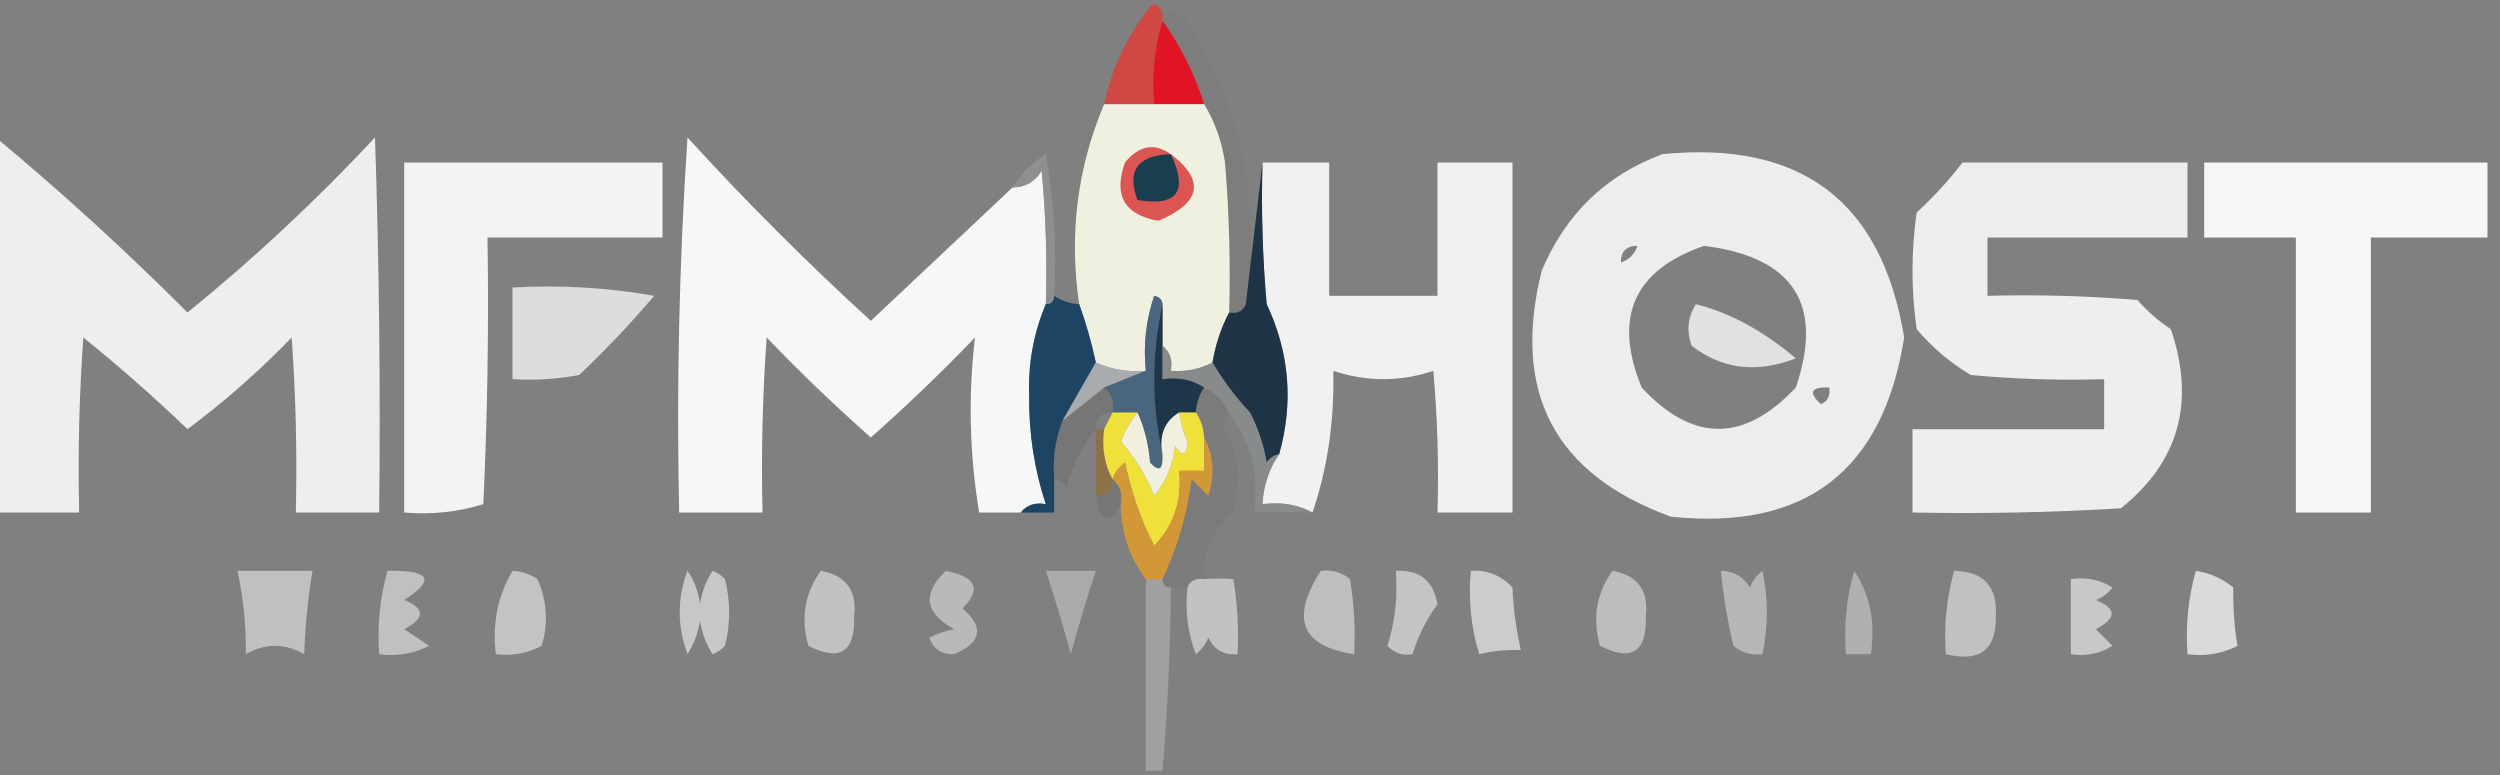 <?xml version="1.0" encoding="UTF-8"?>
<!DOCTYPE svg PUBLIC "-//W3C//DTD SVG 1.1//EN" "http://www.w3.org/Graphics/SVG/1.1/DTD/svg11.dtd">
<svg xmlns="http://www.w3.org/2000/svg" version="1.1" width="300px" height="93px" style="shape-rendering:geometricPrecision; text-rendering:geometricPrecision; image-rendering:optimizeQuality; fill-rule:evenodd; clip-rule:evenodd" xmlns:xlink="http://www.w3.org/1999/xlink">
<rect width="100%" height="100%" fill="#808080" stroke="none"/>
<g><path style="opacity:1" fill="#cf4843" d="M 139.5,1.5 C 139.5,1.833 139.5,2.167 139.5,2.5C 138.521,5.625 138.187,8.958 138.5,12.5C 136.5,12.5 134.5,12.5 132.5,12.5C 133.349,8.467 135.016,4.801 137.5,1.5C 138.257,0.227 138.923,0.227 139.5,1.5 Z"/></g>
<g><path style="opacity:1" fill="#e11426" d="M 139.5,2.5 C 141.692,5.55 143.358,8.883 144.5,12.5C 142.5,12.5 140.5,12.5 138.5,12.5C 138.187,8.958 138.521,5.625 139.5,2.5 Z"/></g>
<g><path style="opacity:0.024" fill="#110e0c" d="M 139.5,1.5 C 140.675,1.281 141.675,1.614 142.5,2.5C 148.996,12.917 151.329,24.251 149.5,36.5C 149.158,37.338 148.492,37.672 147.5,37.5C 147.666,31.491 147.499,25.491 147,19.5C 146.621,16.97 145.787,14.636 144.5,12.5C 143.358,8.883 141.692,5.55 139.5,2.5C 139.5,2.167 139.5,1.833 139.5,1.5 Z"/></g>
<g><path style="opacity:0.944" fill="#f3f4f6" d="M -0.5,16.5 C 7.426,23.087 15.093,30.087 22.5,37.5C 30.452,31.05 37.952,24.05 45,16.5C 45.5,31.496 45.667,46.496 45.5,61.5C 42.167,61.5 38.833,61.5 35.5,61.5C 35.666,54.492 35.5,47.492 35,40.5C 31.115,44.52 26.948,48.186 22.5,51.5C 18.482,47.647 14.315,43.981 10,40.5C 9.5,47.492 9.334,54.492 9.5,61.5C 6.167,61.5 2.833,61.5 -0.5,61.5C -0.5,46.5 -0.5,31.5 -0.5,16.5 Z"/></g>
<g><path style="opacity:0.946" fill="#fcfdfd" d="M 121.5,22.5 C 123.017,22.489 124.184,21.823 125,20.5C 125.499,25.823 125.666,31.156 125.5,36.5C 124.033,39.973 123.366,43.64 123.5,47.5C 123.459,52.039 124.126,56.372 125.5,60.5C 124.209,60.263 123.209,60.596 122.5,61.5C 120.833,61.5 119.167,61.5 117.5,61.5C 116.337,54.498 116.17,47.498 117,40.5C 112.958,44.71 108.792,48.71 104.5,52.5C 100.182,48.682 96.015,44.682 92,40.5C 91.5,47.492 91.334,54.492 91.5,61.5C 88.167,61.5 84.833,61.5 81.5,61.5C 81.167,46.485 81.501,31.485 82.5,16.5C 89.5,24.167 96.833,31.5 104.5,38.5C 110.187,33.145 115.854,27.812 121.5,22.5 Z"/></g>
<g><path style="opacity:0.872" fill="#fcfdfd" d="M 199.5,18.5 C 216.162,16.848 225.829,24.181 228.5,40.5C 225.976,56.523 216.643,63.69 200.5,62C 186.538,56.914 181.372,47.081 185,32.5C 187.871,25.675 192.704,21.008 199.5,18.5 Z M 196.5,29.5 C 196.167,30.5 195.5,31.167 194.5,31.5C 194.5,30.167 195.167,29.5 196.5,29.5 Z M 204.5,29.5 C 215.229,30.858 218.896,36.524 215.5,46.5C 209.294,53.113 203.127,53.113 197,46.5C 193.546,38.082 196.046,32.415 204.5,29.5 Z M 219.5,46.5 C 219.672,47.492 219.338,48.158 218.5,48.5C 216.969,47.075 217.302,46.409 219.5,46.5 Z"/></g>
<g><path style="opacity:0.916" fill="#fdfdfe" d="M 48.5,19.5 C 58.833,19.5 69.167,19.5 79.5,19.5C 79.5,22.5 79.5,25.5 79.5,28.5C 72.5,28.5 65.5,28.5 58.5,28.5C 58.666,39.172 58.5,49.839 58,60.5C 54.943,61.45 51.777,61.784 48.5,61.5C 48.5,47.5 48.5,33.5 48.5,19.5 Z"/></g>
<g><path style="opacity:1" fill="#f0f0e1" d="M 132.5,12.5 C 134.5,12.5 136.5,12.5 138.5,12.5C 140.5,12.5 142.5,12.5 144.5,12.5C 145.787,14.636 146.621,16.97 147,19.5C 147.499,25.491 147.666,31.491 147.5,37.5C 146.542,39.302 145.875,41.302 145.5,43.5C 143.958,44.301 142.292,44.634 140.5,44.5C 140.737,43.209 140.404,42.209 139.5,41.5C 139.5,39.833 139.5,38.167 139.5,36.5C 139.44,35.957 139.107,35.624 138.5,35.5C 137.516,38.428 137.183,41.428 137.5,44.5C 135.379,44.675 133.379,44.341 131.5,43.5C 130.985,41.105 130.319,38.772 129.5,36.5C 128.267,28.138 129.267,20.138 132.5,12.5 Z"/></g>
<g><path style="opacity:0.916" fill="#fbfbfc" d="M 151.5,19.5 C 154.167,19.5 156.833,19.5 159.5,19.5C 159.5,24.833 159.5,30.167 159.5,35.5C 163.833,35.5 168.167,35.5 172.5,35.5C 172.5,30.167 172.5,24.833 172.5,19.5C 175.5,19.5 178.5,19.5 181.5,19.5C 181.5,33.5 181.5,47.5 181.5,61.5C 178.5,61.5 175.5,61.5 172.5,61.5C 172.666,55.824 172.499,50.157 172,44.5C 168,45.833 164,45.833 160,44.5C 160.126,50.588 159.292,56.255 157.5,61.5C 155.735,60.539 153.735,60.205 151.5,60.5C 151.614,58.282 152.28,56.282 153.5,54.5C 155.236,48.297 154.736,42.297 152,36.5C 151.501,30.843 151.334,25.176 151.5,19.5 Z"/></g>
<g><path style="opacity:0.876" fill="#fdfdfd" d="M 235.5,19.5 C 244.5,19.5 253.5,19.5 262.5,19.5C 262.5,22.5 262.5,25.5 262.5,28.5C 254.5,28.5 246.5,28.5 238.5,28.5C 238.5,30.833 238.5,33.167 238.5,35.5C 244.509,35.334 250.509,35.501 256.5,36C 257.685,37.353 259.019,38.52 260.5,39.5C 263.471,48.261 261.471,55.428 254.5,61C 246.173,61.5 237.84,61.666 229.5,61.5C 229.5,58.167 229.5,54.833 229.5,51.5C 237.167,51.5 244.833,51.5 252.5,51.5C 252.5,49.5 252.5,47.5 252.5,45.5C 247.156,45.666 241.823,45.499 236.5,45C 234.04,43.542 231.873,41.709 230,39.5C 229.333,34.833 229.333,30.167 230,25.5C 232.04,23.63 233.873,21.63 235.5,19.5 Z"/></g>
<g><path style="opacity:0.941" fill="#fcfdfd" d="M 264.5,19.5 C 275.833,19.5 287.167,19.5 298.5,19.5C 298.5,22.5 298.5,25.5 298.5,28.5C 293.833,28.5 289.167,28.5 284.5,28.5C 284.5,39.5 284.5,50.5 284.5,61.5C 281.5,61.5 278.5,61.5 275.5,61.5C 275.5,50.5 275.5,39.5 275.5,28.5C 271.833,28.5 268.167,28.5 264.5,28.5C 264.5,25.5 264.5,22.5 264.5,19.5 Z"/></g>
<g><path style="opacity:1" fill="#db5653" d="M 140.5,18.5 C 144.642,21.652 144.142,24.319 139,26.5C 134.916,25.775 133.582,23.442 135,19.5C 136.678,17.447 138.511,17.113 140.5,18.5 Z"/></g>
<g><path style="opacity:0.622" fill="#979a9b" d="M 126.5,35.5 C 126.5,36.167 126.167,36.5 125.5,36.5C 125.666,31.156 125.499,25.823 125,20.5C 124.184,21.823 123.017,22.489 121.5,22.5C 122.479,20.855 123.812,19.521 125.5,18.5C 126.495,24.128 126.829,29.794 126.5,35.5 Z"/></g>
<g><path style="opacity:1" fill="#183e4f" d="M 140.5,18.5 C 142.605,22.977 141.272,24.81 136.5,24C 135.182,20.463 136.515,18.629 140.5,18.5 Z"/></g>
<g><path style="opacity:0.748" fill="#fdfdfd" d="M 61.5,34.5 C 67.206,34.171 72.872,34.505 78.5,35.5C 75.683,38.818 72.683,41.984 69.5,45C 66.854,45.497 64.187,45.664 61.5,45.5C 61.5,41.833 61.5,38.167 61.5,34.5 Z"/></g>
<g><path style="opacity:1" fill="#203447" d="M 151.5,19.5 C 151.334,25.176 151.501,30.843 152,36.5C 154.736,42.297 155.236,48.297 153.5,54.5C 152.883,54.611 152.383,54.944 152,55.5C 151.64,53.392 150.973,51.392 150,49.5C 148.238,47.619 146.738,45.619 145.5,43.5C 145.875,41.302 146.542,39.302 147.5,37.5C 148.492,37.672 149.158,37.338 149.5,36.5C 150.167,30.833 150.833,25.167 151.5,19.5 Z"/></g>
<g><path style="opacity:1" fill="#1d4462" d="M 126.5,35.5 C 127.391,36.11 128.391,36.443 129.5,36.5C 130.319,38.772 130.985,41.105 131.5,43.5C 130.167,45.833 128.833,48.167 127.5,50.5C 126.631,52.717 126.298,55.05 126.5,57.5C 126.5,58.833 126.5,60.167 126.5,61.5C 125.167,61.5 123.833,61.5 122.5,61.5C 123.209,60.596 124.209,60.263 125.5,60.5C 124.126,56.372 123.459,52.039 123.5,47.5C 123.366,43.64 124.033,39.973 125.5,36.5C 126.167,36.5 126.5,36.167 126.5,35.5 Z"/></g>
<g><path style="opacity:0.783" fill="#fafbfb" d="M 203.5,36.5 C 207.544,37.504 211.544,39.671 215.5,43C 210.825,44.816 206.658,44.316 203,41.5C 202.36,39.735 202.527,38.068 203.5,36.5 Z"/></g>
<g><path style="opacity:0.906" fill="#acb0b3" d="M 131.5,43.5 C 133.379,44.341 135.379,44.675 137.5,44.5C 135.833,45.167 134.167,45.833 132.5,46.5C 130.833,47.833 129.167,49.167 127.5,50.5C 128.833,48.167 130.167,45.833 131.5,43.5 Z"/></g>
<g><path style="opacity:1" fill="#4a657e" d="M 139.5,36.5 C 138.167,42.5 138.167,48.5 139.5,54.5C 139.607,56.379 139.107,56.712 138,55.5C 137.809,53.292 137.309,51.292 136.5,49.5C 135.5,49.5 134.5,49.5 133.5,49.5C 133.737,48.209 133.404,47.209 132.5,46.5C 134.167,45.833 135.833,45.167 137.5,44.5C 137.183,41.428 137.516,38.428 138.5,35.5C 139.107,35.624 139.44,35.957 139.5,36.5 Z"/></g>
<g><path style="opacity:1" fill="#1d364a" d="M 139.5,36.5 C 139.5,38.167 139.5,39.833 139.5,41.5C 139.5,42.833 139.5,44.167 139.5,45.5C 141.415,45.215 143.081,45.549 144.5,46.5C 143.89,47.391 143.557,48.391 143.5,49.5C 142.833,49.5 142.167,49.5 141.5,49.5C 139.744,50.552 139.077,52.219 139.5,54.5C 138.167,48.5 138.167,42.5 139.5,36.5 Z"/></g>
<g><path style="opacity:0.082" fill="#080606" d="M 132.5,46.5 C 133.404,47.209 133.737,48.209 133.5,49.5C 132.167,49.5 131.5,50.167 131.5,51.5C 129.837,53.493 128.67,55.826 128,58.5C 127.617,57.944 127.117,57.611 126.5,57.5C 126.298,55.05 126.631,52.717 127.5,50.5C 129.167,49.167 130.833,47.833 132.5,46.5 Z"/></g>
<g><path style="opacity:0.038" fill="#100c0a" d="M 144.5,46.5 C 145.833,47.167 146.833,48.167 147.5,49.5C 146.535,50.721 146.702,52.054 148,53.5C 148.667,56.167 148.667,58.833 148,61.5C 145.32,63.758 144.154,66.424 144.5,69.5C 143.508,69.328 142.842,69.662 142.5,70.5C 141.833,70.5 141.167,70.5 140.5,70.5C 139.833,70.5 139.5,70.167 139.5,69.5C 141.279,65.722 142.446,61.722 143,57.5C 143.667,58.167 144.333,58.833 145,59.5C 145.796,56.962 145.629,54.628 144.5,52.5C 144.443,51.391 144.11,50.391 143.5,49.5C 143.557,48.391 143.89,47.391 144.5,46.5 Z"/></g>
<g><path style="opacity:0.567" fill="#909495" d="M 139.5,41.5 C 140.404,42.209 140.737,43.209 140.5,44.5C 142.292,44.634 143.958,44.301 145.5,43.5C 146.738,45.619 148.238,47.619 150,49.5C 150.973,51.392 151.64,53.392 152,55.5C 152.383,54.944 152.883,54.611 153.5,54.5C 152.28,56.282 151.614,58.282 151.5,60.5C 153.735,60.205 155.735,60.539 157.5,61.5C 155.167,61.5 152.833,61.5 150.5,61.5C 151.115,57.009 150.115,53.009 147.5,49.5C 146.833,48.167 145.833,47.167 144.5,46.5C 143.081,45.549 141.415,45.215 139.5,45.5C 139.5,44.167 139.5,42.833 139.5,41.5 Z"/></g>
<g><path style="opacity:0.647" fill="#956b29" d="M 131.5,51.5 C 131.833,51.5 132.167,51.5 132.5,51.5C 132.205,53.735 132.539,55.735 133.5,57.5C 133.5,58.833 132.833,59.5 131.5,59.5C 131.5,56.833 131.5,54.167 131.5,51.5 Z"/></g>
<g><path style="opacity:0.071" fill="#0a0604" d="M 133.5,57.5 C 134.404,58.209 134.737,59.209 134.5,60.5C 133.031,63.1 132.031,62.767 131.5,59.5C 132.833,59.5 133.5,58.833 133.5,57.5 Z"/></g>
<g><path style="opacity:1" fill="#efe03a" d="M 133.5,49.5 C 134.5,49.5 135.5,49.5 136.5,49.5C 135.645,50.531 134.978,51.697 134.5,53C 136.216,54.932 137.549,57.099 138.5,59.5C 139.934,57.78 140.767,55.78 141,53.5C 141.889,54.888 142.389,54.721 142.5,53C 142.011,51.861 141.678,50.695 141.5,49.5C 142.167,49.5 142.833,49.5 143.5,49.5C 144.11,50.391 144.443,51.391 144.5,52.5C 144.5,53.833 144.5,55.167 144.5,56.5C 143.5,56.5 142.5,56.5 141.5,56.5C 141.867,60.05 140.867,63.05 138.5,65.5C 136.901,62.373 135.734,59.04 135,55.5C 134.283,56.044 133.783,56.711 133.5,57.5C 132.539,55.735 132.205,53.735 132.5,51.5C 132.833,50.833 133.167,50.167 133.5,49.5 Z"/></g>
<g><path style="opacity:1" fill="#f1efde" d="M 136.5,49.5 C 137.309,51.292 137.809,53.292 138,55.5C 139.107,56.712 139.607,56.379 139.5,54.5C 139.077,52.219 139.744,50.552 141.5,49.5C 141.678,50.695 142.011,51.861 142.5,53C 142.389,54.721 141.889,54.888 141,53.5C 140.767,55.78 139.934,57.78 138.5,59.5C 137.549,57.099 136.216,54.932 134.5,53C 134.978,51.697 135.645,50.531 136.5,49.5 Z"/></g>
<g><path style="opacity:1" fill="#d29837" d="M 144.5,52.5 C 145.629,54.628 145.796,56.962 145,59.5C 144.333,58.833 143.667,58.167 143,57.5C 142.446,61.722 141.279,65.722 139.5,69.5C 138.833,69.5 138.167,69.5 137.5,69.5C 135.528,66.916 134.528,63.916 134.5,60.5C 134.737,59.209 134.404,58.209 133.5,57.5C 133.783,56.711 134.283,56.044 135,55.5C 135.734,59.04 136.901,62.373 138.5,65.5C 140.867,63.05 141.867,60.05 141.5,56.5C 142.5,56.5 143.5,56.5 144.5,56.5C 144.5,55.167 144.5,53.833 144.5,52.5 Z"/></g>
<g><path style="opacity:0.573" fill="#fbfcfc" d="M 82.5,68.5 C 83.29,69.609 83.79,70.942 84,72.5C 84.219,71.062 84.719,69.729 85.5,68.5C 86.086,68.709 86.586,69.043 87,69.5C 87.667,72.167 87.667,74.833 87,77.5C 86.586,77.957 86.086,78.291 85.5,78.5C 84.719,77.271 84.219,75.938 84,74.5C 83.781,75.938 83.281,77.271 82.5,78.5C 81.249,75.126 81.249,71.793 82.5,68.5 Z"/></g>
<g><path style="opacity:0.507" fill="#fafafb" d="M 158.5,68.5 C 159.822,68.33 160.989,68.663 162,69.5C 162.498,72.482 162.665,75.482 162.5,78.5C 156.145,77.559 154.812,74.225 158.5,68.5 Z"/></g>
<g><path style="opacity:0.553" fill="#fcfcfc" d="M 167.5,68.5 C 170.352,68.352 172.019,69.686 172.5,72.5C 171.179,74.332 170.179,76.332 169.5,78.5C 168.325,78.719 167.325,78.386 166.5,77.5C 167.407,74.579 167.74,71.579 167.5,68.5 Z"/></g>
<g><path style="opacity:0.624" fill="#fafafb" d="M 176.5,68.5 C 178.484,68.383 180.15,69.05 181.5,70.5C 181.6,72.993 181.933,75.493 182.5,78C 180.687,77.954 179.021,78.12 177.5,78.5C 176.513,75.232 176.18,71.898 176.5,68.5 Z"/></g>
<g><path style="opacity:0.495" fill="#fafbfb" d="M 193.5,68.5 C 196.525,69.033 197.858,70.867 197.5,74C 197.623,78.26 195.79,79.426 192,77.5C 191.068,74.177 191.568,71.177 193.5,68.5 Z"/></g>
<g><path style="opacity:0.384" fill="#fbfcfc" d="M 222.5,68.5 C 224.402,71.337 225.069,74.671 224.5,78.5C 223.5,78.5 222.5,78.5 221.5,78.5C 221.253,75.061 221.586,71.728 222.5,68.5 Z"/></g>
<g><path style="opacity:0.526" fill="#fafbfb" d="M 234.5,68.5 C 238.062,68.564 239.729,70.397 239.5,74C 239.57,77.992 237.57,79.492 233.5,78.5C 233.253,75.061 233.586,71.728 234.5,68.5 Z"/></g>
<g><path style="opacity:0.529" fill="#f9fafb" d="M 28.5,68.5 C 31.5,68.5 34.5,68.5 37.5,68.5C 36.949,71.807 36.616,75.14 36.5,78.5C 34.167,77.167 31.833,77.167 29.5,78.5C 29.541,75.119 29.207,71.786 28.5,68.5 Z"/></g>
<g><path style="opacity:0.518" fill="#fafbfc" d="M 46.5,68.5 C 51.644,68.397 52.31,69.563 48.5,72C 51.028,73.017 51.028,74.184 48.5,75.5C 49.5,76.167 50.5,76.833 51.5,77.5C 49.604,78.466 47.604,78.799 45.5,78.5C 45.253,75.061 45.586,71.728 46.5,68.5 Z"/></g>
<g><path style="opacity:0.541" fill="#fafbfc" d="M 61.5,68.5 C 62.583,68.539 63.583,68.873 64.5,69.5C 65.652,72.106 65.818,74.773 65,77.5C 63.3,78.406 61.467,78.739 59.5,78.5C 59.06,74.822 59.727,71.488 61.5,68.5 Z"/></g>
<g><path style="opacity:0.526" fill="#fafbfb" d="M 98.5,68.5 C 101.525,69.033 102.858,70.867 102.5,74C 102.623,78.26 100.79,79.426 97,77.5C 96.068,74.177 96.568,71.177 98.5,68.5 Z"/></g>
<g><path style="opacity:0.446" fill="#fafafb" d="M 206.5,68.5 C 208.017,68.511 209.184,69.177 210,70.5C 210.308,69.692 210.808,69.025 211.5,68.5C 212.192,71.77 212.192,75.103 211.5,78.5C 210.178,78.67 209.011,78.337 208,77.5C 207.304,74.522 206.804,71.522 206.5,68.5 Z"/></g>
<g><path style="opacity:0.462" fill="#fafbfc" d="M 113.5,68.5 C 117.157,69.22 117.824,70.72 115.5,73C 118.125,75.276 117.792,77.109 114.5,78.5C 113,78.547 112,77.88 111.5,76.5C 112.603,76.002 113.603,75.669 114.5,75.5C 110.967,73.58 110.633,71.246 113.5,68.5 Z"/></g>
<g><path style="opacity:0.576" fill="#c7cac9" d="M 125.5,68.5 C 127.5,68.5 129.5,68.5 131.5,68.5C 130.425,71.761 129.425,75.095 128.5,78.5C 127.575,75.095 126.575,71.761 125.5,68.5 Z"/></g>
<g><path style="opacity:0.272" fill="#f9f9f8" d="M 137.5,69.5 C 138.167,69.5 138.833,69.5 139.5,69.5C 139.5,70.167 139.833,70.5 140.5,70.5C 140.451,77.849 140.118,85.183 139.5,92.5C 138.833,92.5 138.167,92.5 137.5,92.5C 137.5,84.833 137.5,77.167 137.5,69.5 Z"/></g>
<g><path style="opacity:0.583" fill="#f0f1f1" d="M 142.5,70.5 C 142.842,69.662 143.508,69.328 144.5,69.5C 145.549,69.402 146.715,69.402 148,69.5C 148.498,72.482 148.665,75.482 148.5,78.5C 146.876,78.64 145.71,77.973 145,76.5C 144.692,77.308 144.192,77.975 143.5,78.5C 142.52,75.913 142.187,73.247 142.5,70.5 Z"/></g>
<g><path style="opacity:0.581" fill="#fafbfb" d="M 248.5,69.5 C 250.288,69.215 251.955,69.548 253.5,70.5C 252.975,71.192 252.308,71.692 251.5,72C 254.028,73.017 254.028,74.184 251.5,75.5C 252.167,76.167 252.833,76.833 253.5,77.5C 251.955,78.452 250.288,78.785 248.5,78.5C 248.5,75.5 248.5,72.5 248.5,69.5 Z"/></g>
<g><path style="opacity:0.735" fill="#f9fafb" d="M 263.5,68.5 C 265.17,68.751 266.67,69.418 268,70.5C 267.952,72.926 268.119,75.259 268.5,77.5C 266.604,78.466 264.604,78.799 262.5,78.5C 262.253,75.061 262.586,71.728 263.5,68.5 Z"/></g>
</svg>
